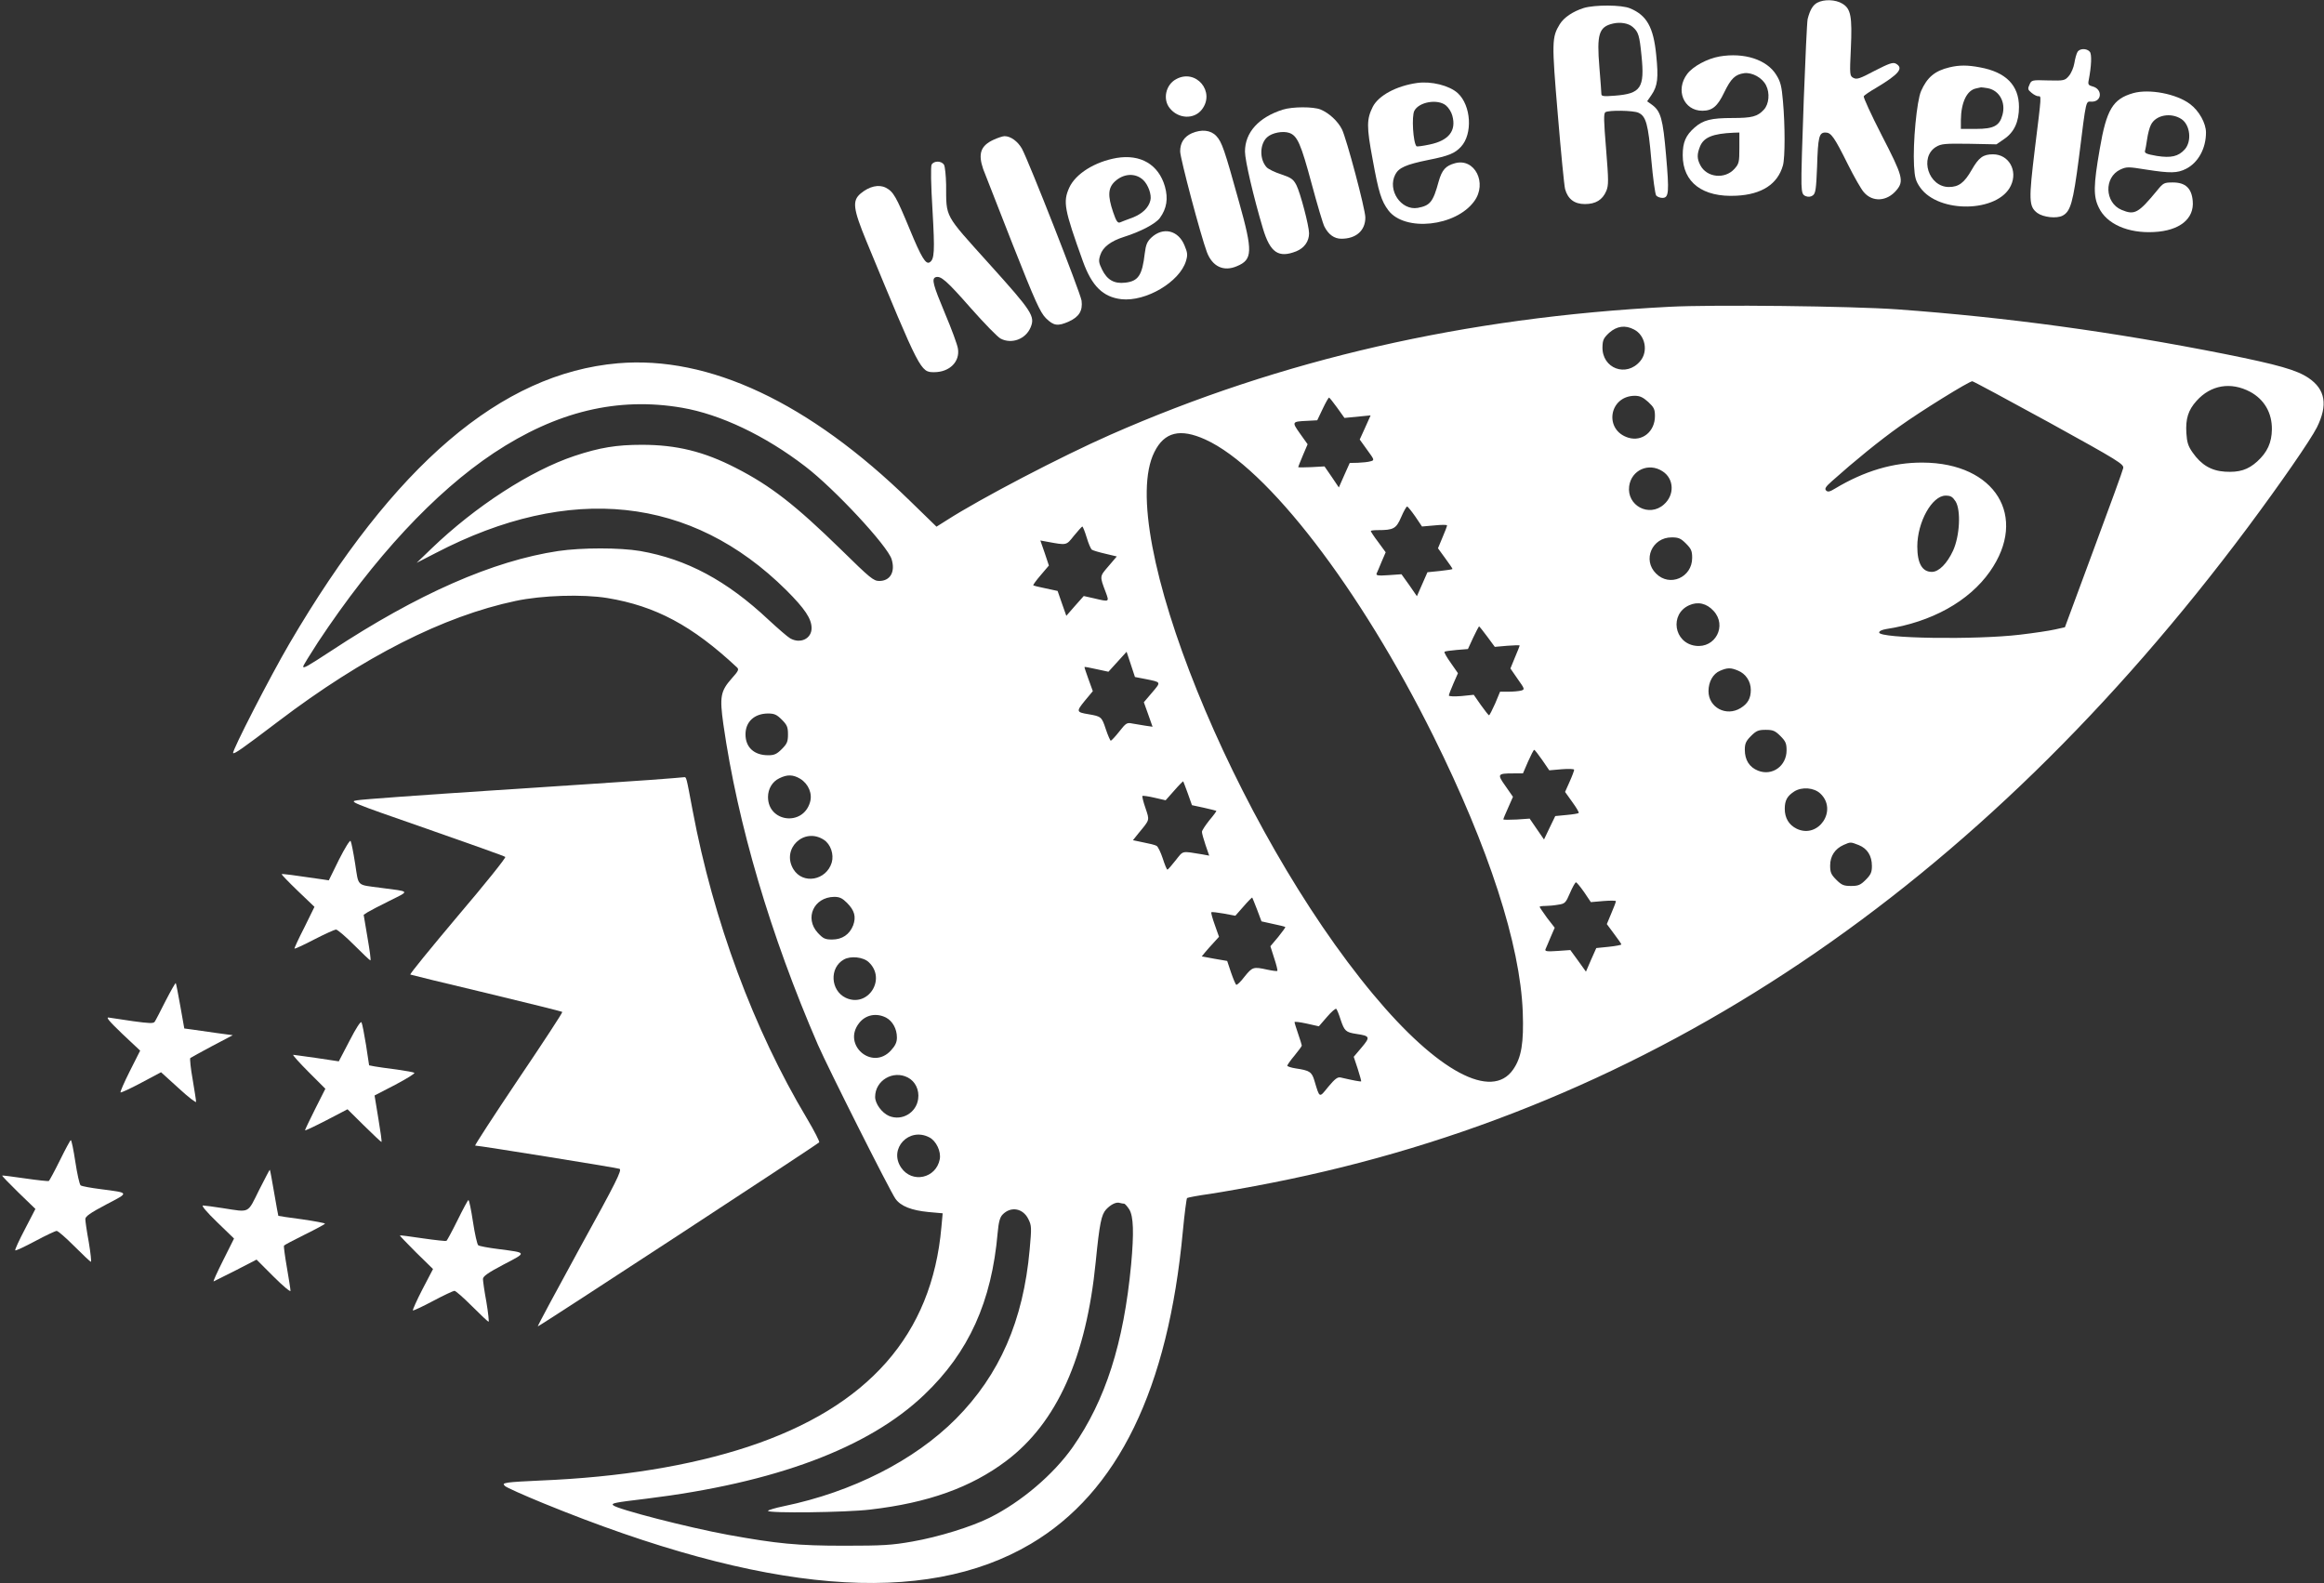 <?xml version="1.0" standalone="no"?>
<!DOCTYPE svg PUBLIC "-//W3C//DTD SVG 20010904//EN"
 "http://www.w3.org/TR/2001/REC-SVG-20010904/DTD/svg10.dtd">
<svg version="1.0" xmlns="http://www.w3.org/2000/svg"
 width="1280pt" height="872pt" viewBox="0 0 1280 872"
 preserveAspectRatio="xMidYMid meet">
<rect x="0" y="0" width="1280" height="872" fill="#333333" stroke="none"/>
<g transform="translate(0,872) scale(0.1,-0.1)"
fill="#ffffff" stroke="none">
<path d="M10009 8705 c-24 -13 -40 -39 -53 -90 -7 -29 -38 -839 -34 -909 2
-50 6 -60 25 -67 13 -5 28 -3 38 5 15 11 18 36 23 157 5 166 11 189 46 189 31
0 48 -23 124 -176 33 -66 72 -135 87 -152 48 -57 128 -52 180 10 43 51 35 78
-81 303 -58 113 -102 209 -99 215 3 5 33 26 68 46 127 76 154 109 108 134 -16
8 -38 0 -116 -40 -81 -43 -98 -49 -117 -39 -20 11 -21 15 -14 161 8 178 0 220
-47 248 -37 23 -101 25 -138 5z"/>
<path d="M8723 8676 c-60 -19 -109 -52 -132 -89 -44 -72 -45 -97 -11 -498 17
-205 35 -390 40 -410 15 -55 51 -83 109 -83 60 0 97 23 118 72 13 32 13 56 -1
230 -13 158 -14 197 -4 204 19 12 154 10 182 -3 42 -19 54 -63 71 -259 9 -101
21 -190 27 -197 6 -7 21 -13 34 -13 36 0 38 31 20 237 -17 198 -29 240 -76
275 l-28 20 24 35 c34 50 39 93 26 220 -15 153 -52 219 -144 257 -46 20 -195
20 -255 2z m270 -105 c31 -27 37 -46 48 -158 18 -177 -3 -209 -147 -220 -62
-5 -74 -3 -74 9 0 8 -5 75 -11 148 -15 181 -3 222 74 240 41 10 87 2 110 -19z"/>
<path d="M11442 8433 c-6 -10 -13 -37 -17 -61 -4 -24 -17 -55 -30 -70 -22 -26
-27 -27 -114 -25 -90 3 -92 2 -103 -23 -11 -23 -9 -29 11 -45 13 -11 29 -19
37 -19 18 0 19 13 -18 -286 -35 -287 -34 -321 13 -357 33 -24 106 -32 139 -15
44 23 58 72 90 318 42 336 37 310 71 310 57 0 60 70 4 84 -22 6 -26 11 -21 34
15 78 18 143 6 157 -17 20 -57 19 -68 -2z"/>
<path d="M9471 8409 c-68 -12 -146 -54 -178 -96 -67 -88 -20 -203 83 -203 55
0 84 24 121 102 37 76 60 98 110 105 44 5 99 -25 120 -67 22 -43 16 -104 -12
-134 -35 -38 -65 -46 -173 -46 -117 0 -161 -11 -208 -52 -50 -44 -66 -82 -66
-153 0 -150 110 -233 296 -223 140 7 227 64 256 167 12 44 12 221 0 354 -7 82
-13 107 -37 145 -52 84 -177 124 -312 101z m109 -504 c0 -78 -2 -87 -27 -115
-53 -59 -153 -48 -188 20 -19 36 -19 61 -1 105 21 49 70 69 184 74 l32 1 0
-85z"/>
<path d="M10737 8349 c-80 -19 -123 -55 -156 -130 -24 -54 -46 -288 -39 -412
4 -66 9 -84 34 -120 102 -144 429 -138 499 10 40 83 -11 173 -98 173 -54 0
-78 -17 -117 -85 -41 -72 -72 -95 -126 -95 -112 0 -164 163 -71 221 29 17 48
19 183 17 l150 -3 42 29 c56 38 82 95 82 177 0 119 -72 192 -215 218 -68 13
-114 13 -168 0z m212 -115 c64 -13 99 -78 80 -147 -16 -60 -48 -77 -145 -77
l-84 0 0 48 c1 98 33 165 84 175 11 2 24 5 27 6 4 0 20 -2 38 -5z"/>
<path d="M6478 8284 c-57 -30 -75 -110 -36 -159 47 -60 134 -64 177 -9 77 98
-32 228 -141 168z"/>
<path d="M7805 8263 c-114 -16 -212 -69 -244 -131 -34 -68 -35 -109 -1 -289
33 -183 48 -230 87 -282 91 -119 372 -89 473 51 73 100 2 239 -106 209 -52
-14 -72 -37 -90 -100 -31 -114 -47 -133 -115 -146 -92 -16 -169 98 -124 184
19 37 59 55 182 80 111 22 146 36 180 73 65 70 56 227 -18 295 -46 42 -146 67
-224 56z m158 -123 c15 -12 31 -37 36 -57 23 -83 -19 -137 -125 -159 -37 -8
-69 -12 -72 -10 -19 19 -28 167 -12 196 26 49 127 66 173 30z"/>
<path d="M11749 8207 c-112 -32 -147 -90 -184 -307 -35 -201 -36 -262 -5 -324
43 -90 161 -142 304 -134 141 7 222 73 213 171 -6 70 -40 102 -109 102 -48 0
-53 -2 -87 -44 -104 -126 -124 -137 -196 -107 -93 39 -98 179 -7 222 35 16 43
16 142 0 135 -21 172 -20 220 4 67 34 110 112 110 200 0 51 -38 120 -88 157
-74 56 -224 85 -313 60z m266 -143 c48 -32 58 -122 18 -167 -35 -39 -76 -48
-153 -36 -57 10 -69 15 -66 28 3 9 8 39 12 66 4 28 13 63 21 78 27 54 110 69
168 31z"/>
<path d="M7065 8116 c-132 -42 -208 -125 -208 -231 0 -48 47 -250 99 -424 40
-133 86 -164 184 -125 44 18 70 55 70 99 0 40 -48 223 -70 266 -17 32 -28 40
-84 59 -35 11 -71 29 -80 39 -40 44 -38 128 3 165 27 25 87 36 122 24 45 -16
64 -60 124 -283 31 -115 62 -220 70 -234 22 -43 54 -66 93 -66 81 0 132 45
132 117 0 46 -104 436 -129 486 -23 45 -70 89 -118 109 -40 16 -154 16 -208
-1z"/>
<path d="M6564 7986 c-42 -19 -64 -52 -64 -100 0 -37 113 -463 147 -554 30
-80 92 -110 166 -78 86 36 88 80 12 351 -81 292 -95 333 -126 366 -31 33 -81
38 -135 15z"/>
<path d="M5474 7951 c-73 -33 -88 -77 -59 -162 9 -24 82 -210 162 -414 125
-317 152 -375 183 -407 43 -43 66 -46 127 -19 57 26 77 60 70 115 -7 45 -291
769 -329 838 -23 40 -62 68 -95 68 -10 0 -37 -9 -59 -19z"/>
<path d="M6150 7850 c-120 -21 -226 -87 -261 -164 -35 -78 -28 -118 76 -407
49 -135 110 -195 211 -207 135 -15 321 95 356 210 10 33 9 46 -8 86 -34 84
-118 104 -183 43 -23 -22 -30 -39 -36 -87 -14 -120 -35 -153 -108 -161 -60 -7
-99 15 -127 72 -19 39 -20 49 -10 80 14 44 58 77 130 100 92 29 174 72 198
104 38 52 47 107 28 174 -35 121 -134 179 -266 157z m147 -122 c27 -26 47 -81
39 -112 -10 -41 -45 -74 -99 -95 -28 -10 -59 -22 -68 -26 -13 -5 -21 6 -38 56
-31 91 -28 134 9 169 48 45 114 49 157 8z"/>
<path d="M5131 7813 c-5 -11 -4 -106 5 -251 13 -227 11 -271 -16 -287 -21 -13
-46 28 -109 181 -75 181 -90 208 -132 230 -39 20 -91 8 -139 -32 -47 -40 -42
-83 33 -265 296 -716 297 -719 372 -719 85 0 143 58 131 130 -3 21 -35 108
-71 193 -66 158 -75 191 -52 200 28 10 61 -19 192 -168 76 -86 150 -162 166
-170 61 -32 138 -3 165 61 26 62 10 87 -229 352 -249 277 -235 250 -236 435
-1 49 -6 97 -11 108 -13 24 -56 25 -69 2z"/>
<path d="M9192 7030 c-1124 -58 -2135 -290 -3077 -705 -268 -118 -715 -351
-903 -472 l-54 -34 -147 143 c-555 541 -1106 800 -1608 757 -643 -56 -1232
-559 -1809 -1544 -106 -181 -318 -594 -310 -603 7 -6 49 23 248 174 470 357
910 580 1308 664 145 31 370 38 505 16 266 -44 468 -152 714 -382 12 -11 8
-20 -28 -60 -63 -71 -68 -102 -47 -253 79 -551 259 -1161 521 -1766 56 -128
397 -806 427 -848 29 -41 89 -64 182 -73 l78 -7 -7 -76 c-52 -593 -403 -991
-1065 -1210 -319 -105 -705 -168 -1145 -186 -77 -3 -155 -8 -174 -11 -29 -5
-32 -7 -20 -19 8 -8 102 -50 209 -94 1222 -500 2098 -573 2687 -225 480 284
757 852 838 1724 9 96 20 178 23 181 4 3 61 14 127 23 66 10 219 37 340 61
2090 411 3890 1620 5375 3610 181 243 345 480 381 551 61 123 47 209 -46 272
-65 44 -167 73 -461 132 -615 122 -1198 202 -1804 246 -251 18 -1016 27 -1258
14z m-192 -125 c62 -32 79 -121 34 -174 -76 -91 -211 -41 -208 78 1 38 6 49
37 78 42 37 88 44 137 18z m2286 -512 c386 -213 413 -230 408 -252 -2 -12 -76
-215 -163 -449 l-158 -427 -54 -12 c-30 -7 -117 -20 -194 -29 -243 -29 -775
-21 -775 12 0 8 15 15 38 19 250 38 457 153 572 317 212 302 30 598 -370 600
-163 1 -321 -46 -483 -143 -29 -18 -40 -20 -49 -11 -10 10 -3 21 32 52 123
110 263 224 373 302 117 84 382 248 400 248 5 0 195 -102 423 -227z m1107 169
c78 -42 121 -116 120 -207 -1 -73 -25 -126 -81 -177 -51 -46 -99 -61 -178 -56
-75 5 -130 37 -178 106 -24 34 -31 56 -34 106 -5 79 10 127 56 178 79 88 189
106 295 50z m-3315 -56 c32 -30 37 -40 37 -78 0 -85 -70 -142 -146 -119 -136
41 -108 229 34 231 29 0 46 -8 75 -34z m-1713 -32 l40 -56 72 7 72 7 -30 -67
-30 -66 41 -57 c41 -56 41 -57 18 -63 -13 -4 -44 -7 -69 -8 l-45 -1 -30 -67
-30 -68 -39 58 -40 58 -72 -4 c-40 -2 -73 -2 -73 0 0 2 12 31 26 65 l26 61
-42 59 c-46 65 -45 66 40 70 l55 3 30 63 c16 34 32 62 35 62 3 0 23 -26 45
-56z m-3608 0 c210 -36 457 -153 678 -323 160 -122 455 -439 476 -512 21 -69
-8 -119 -68 -119 -32 0 -50 15 -211 173 -252 246 -388 352 -580 450 -175 90
-326 127 -517 127 -139 0 -231 -15 -370 -61 -243 -81 -547 -278 -789 -511
l-81 -78 105 54 c740 385 1408 314 1931 -205 102 -102 139 -157 139 -209 0
-58 -62 -88 -118 -56 -13 7 -66 53 -119 102 -230 216 -450 334 -707 379 -113
19 -321 19 -451 0 -360 -54 -774 -236 -1251 -550 -133 -87 -154 -99 -154 -86
0 5 37 65 81 133 310 468 643 826 969 1043 346 229 682 310 1037 249z m2882
-175 c341 -155 852 -820 1256 -1634 305 -615 478 -1147 492 -1520 6 -169 -7
-250 -53 -316 -118 -171 -417 -11 -770 413 -763 915 -1424 2553 -1206 2988 55
111 142 132 281 69z m2518 -175 c64 -41 67 -131 7 -183 -81 -72 -205 -6 -191
101 12 89 108 132 184 82z m1614 -166 c30 -49 23 -190 -14 -271 -33 -71 -78
-117 -117 -117 -53 0 -80 47 -80 140 0 134 81 280 156 280 28 0 38 -6 55 -32z
m-2976 -83 l37 -55 69 6 c38 4 69 4 69 0 0 -4 -11 -34 -25 -66 l-25 -60 40
-55 c22 -30 40 -56 40 -59 0 -2 -31 -7 -69 -11 l-69 -7 -29 -66 -29 -66 -42
61 -43 60 -71 -5 c-58 -4 -70 -2 -66 9 4 8 16 37 28 66 l22 51 -41 56 c-23 30
-41 58 -41 61 0 3 17 5 39 5 86 0 101 8 128 71 14 33 29 59 33 59 4 0 24 -25
45 -55z m-1810 -115 c10 -34 23 -64 29 -68 6 -4 39 -14 74 -22 l63 -15 -46
-54 c-49 -57 -49 -53 -15 -143 20 -54 21 -54 -63 -34 l-58 13 -48 -54 -48 -55
-24 68 -24 69 -65 14 c-36 7 -67 15 -69 17 -2 2 16 27 41 56 l45 53 -23 69
-24 69 38 -7 c109 -20 104 -21 147 33 22 27 43 50 46 51 3 0 14 -27 24 -60z
m3301 -34 c29 -29 34 -41 34 -79 0 -108 -124 -162 -199 -86 -76 75 -22 199 86
199 38 0 50 -5 79 -34z m152 -371 c75 -81 10 -207 -100 -192 -119 16 -143 174
-35 223 48 22 97 11 135 -31z m-1247 -141 l42 -57 68 6 c38 3 69 4 69 1 0 -2
-12 -32 -26 -65 l-25 -61 40 -58 c40 -56 40 -58 18 -64 -12 -3 -43 -6 -68 -6
l-47 0 -27 -65 c-16 -36 -31 -65 -34 -65 -3 1 -23 26 -45 57 l-39 56 -68 -7
c-38 -3 -69 -2 -69 3 0 5 11 34 25 66 l25 57 -39 56 c-22 31 -38 58 -35 62 3
3 33 7 67 10 l62 5 29 63 c16 34 31 62 32 62 2 0 22 -25 45 -56z m-1883 -234
c89 -18 88 -15 38 -74 l-46 -54 24 -67 24 -68 -41 6 c-23 4 -56 9 -72 12 -28
6 -34 2 -70 -44 -22 -28 -43 -50 -47 -51 -3 0 -16 29 -28 65 -22 67 -25 69
-95 81 -67 11 -68 15 -21 73 l45 54 -24 66 c-13 36 -23 66 -22 67 1 2 31 -4
67 -12 l65 -14 50 55 50 55 23 -69 23 -70 57 -11z m3265 46 c42 -17 70 -59 70
-106 0 -47 -17 -76 -56 -100 -79 -49 -177 3 -177 93 0 52 25 96 63 112 41 18
60 18 100 1z m-5267 -270 c29 -29 34 -41 34 -81 0 -40 -5 -52 -34 -81 -28 -28
-42 -34 -75 -34 -78 0 -125 44 -125 115 0 69 48 114 123 115 36 0 49 -6 77
-34z m5500 -90 c29 -29 34 -41 34 -79 0 -86 -79 -143 -157 -112 -48 19 -73 59
-73 115 0 34 6 48 34 76 29 29 41 34 81 34 40 0 52 -5 81 -34z m-1312 -132
l39 -57 69 6 c38 3 68 2 68 -3 0 -5 -11 -35 -25 -66 l-25 -56 40 -56 c22 -30
38 -57 35 -60 -2 -3 -33 -8 -67 -11 l-62 -6 -31 -64 -31 -65 -40 58 -39 57
-72 -5 c-40 -2 -73 -2 -73 1 0 3 12 32 27 65 l26 59 -41 59 c-47 66 -45 70 43
70 l53 0 28 65 c16 36 31 65 34 65 3 0 23 -26 44 -56z m-4086 -104 c45 -28 68
-82 53 -130 -40 -133 -231 -108 -231 30 0 45 24 85 62 103 44 22 76 21 116 -3z
m2134 -80 l23 -65 65 -14 c36 -8 67 -16 69 -17 2 -2 -15 -25 -38 -52 -22 -28
-41 -56 -41 -64 0 -8 9 -41 20 -73 l20 -58 -38 7 c-117 19 -103 22 -147 -33
-22 -28 -42 -51 -45 -51 -4 0 -15 28 -26 62 -11 33 -26 65 -34 69 -8 5 -41 13
-73 19 l-57 12 32 40 c62 75 60 68 37 137 -12 34 -19 64 -17 67 3 2 33 -2 67
-10 l61 -14 47 53 c26 30 49 53 50 51 1 -1 12 -31 25 -66z m3484 -1 c97 -91
-10 -251 -130 -194 -43 21 -66 59 -66 110 0 47 14 71 53 96 42 26 108 21 143
-12z m-5488 -255 c37 -24 56 -80 43 -125 -30 -99 -159 -122 -211 -37 -68 112
58 234 168 162z m5700 -29 c47 -19 72 -59 72 -115 0 -34 -6 -48 -34 -76 -29
-29 -41 -34 -81 -34 -40 0 -52 5 -81 34 -29 29 -34 41 -34 79 0 52 27 92 74
113 39 17 38 17 84 -1z m-1513 -259 l37 -55 69 6 c38 3 69 3 69 -1 0 -4 -11
-34 -25 -66 l-25 -60 40 -54 c22 -29 40 -55 40 -58 0 -3 -31 -9 -69 -13 l-69
-7 -29 -65 -28 -65 -43 60 -43 59 -71 -5 c-58 -4 -70 -2 -66 9 4 8 16 38 28
66 l23 53 -42 54 c-22 31 -41 58 -41 61 0 3 15 5 33 5 17 0 49 3 70 7 36 5 41
10 64 64 14 33 29 59 33 59 4 0 24 -24 45 -54z m-4060 -59 c42 -42 51 -77 34
-124 -20 -50 -60 -78 -116 -78 -39 0 -49 5 -79 37 -74 81 -22 196 90 198 30 0
45 -7 71 -33z m2259 -38 l24 -64 63 -14 c35 -7 66 -15 68 -17 2 -2 -16 -26
-39 -55 l-43 -51 21 -66 c12 -36 20 -68 17 -70 -2 -2 -27 1 -55 7 -77 17 -82
15 -125 -38 -21 -28 -42 -48 -46 -45 -4 2 -17 33 -29 68 l-21 63 -70 12 -70
13 18 22 c9 11 31 36 47 53 l30 33 -23 65 c-13 36 -22 68 -19 70 2 3 33 -1 68
-7 l64 -12 45 51 c25 29 47 51 48 49 1 -1 13 -31 27 -67z m-2139 -289 c99 -93
-5 -253 -127 -196 -84 40 -91 166 -10 211 37 21 107 14 137 -15z m2599 -317
c21 -62 28 -69 87 -78 75 -11 77 -17 29 -74 l-44 -52 22 -66 c12 -37 20 -68
19 -69 -2 -3 -44 5 -113 21 -17 4 -32 -8 -68 -51 -51 -63 -47 -65 -77 35 -14
47 -27 55 -102 66 -26 4 -47 11 -47 15 0 4 18 30 40 56 22 27 40 51 40 55 0 3
-9 32 -20 64 -11 32 -20 61 -20 65 0 4 30 0 67 -8 l67 -15 45 52 c24 28 47 48
51 44 4 -4 15 -31 24 -60z m-2504 12 c36 -19 60 -62 60 -110 0 -26 -9 -45 -33
-71 -103 -113 -270 31 -175 151 36 46 95 57 148 30z m120 -330 c41 -21 64 -68
57 -118 -10 -76 -89 -123 -160 -94 -40 17 -77 68 -77 105 0 91 99 149 180 107z
m119 -330 c37 -19 65 -77 57 -120 -20 -106 -153 -135 -213 -46 -70 104 44 225
156 166z m1072 -365 c5 0 18 -15 29 -32 23 -39 26 -127 10 -303 -41 -434 -141
-747 -321 -1005 -106 -151 -284 -303 -459 -390 -98 -49 -281 -106 -425 -131
-113 -20 -163 -23 -375 -23 -258 0 -369 11 -640 60 -218 40 -611 141 -633 163
-11 11 7 15 183 36 709 87 1223 279 1530 572 246 234 372 513 405 894 5 56 12
83 26 98 45 48 113 37 143 -24 18 -36 18 -47 7 -169 -35 -390 -165 -688 -406
-931 -228 -229 -570 -403 -947 -481 -49 -10 -88 -22 -88 -26 0 -14 428 -9 562
7 320 37 556 122 750 268 279 210 441 571 493 1097 21 212 31 259 57 288 26
28 57 43 76 36 8 -2 18 -4 23 -4z"/>
<path d="M3580 4424 c-96 -7 -488 -33 -870 -58 -382 -25 -716 -49 -742 -54
-47 -7 -40 -10 380 -156 235 -82 431 -152 435 -156 5 -4 -113 -151 -262 -326
-148 -176 -266 -320 -261 -322 4 -2 193 -48 420 -102 227 -55 415 -101 417
-104 3 -2 -106 -169 -242 -370 -135 -201 -242 -366 -238 -366 22 0 780 -122
795 -128 15 -6 -16 -69 -218 -435 -129 -236 -234 -431 -232 -433 4 -3 1534
998 1550 1014 3 4 -27 63 -68 132 -293 490 -515 1089 -629 1695 -36 191 -34
185 -48 184 -6 -1 -91 -8 -187 -15z"/>
<path d="M1867 3985 l-56 -114 -33 5 c-163 24 -224 32 -227 29 -1 -2 38 -43
89 -92 l92 -88 -56 -114 c-32 -62 -56 -115 -54 -116 2 -2 51 20 108 50 58 30
112 54 120 55 9 0 53 -38 100 -85 47 -47 87 -85 90 -85 4 0 -4 57 -16 126
l-21 125 21 14 c11 7 66 36 121 63 114 57 118 50 -50 72 -133 18 -119 4 -139
133 -10 63 -21 119 -25 125 -4 6 -32 -40 -64 -103z"/>
<path d="M912 3207 c-28 -56 -55 -108 -60 -115 -7 -10 -30 -9 -118 3 -60 9
-120 18 -134 20 -19 4 -1 -18 73 -89 l99 -93 -57 -113 c-31 -62 -54 -114 -51
-117 2 -3 54 21 114 53 l109 58 97 -88 c53 -49 96 -82 96 -75 0 8 -9 64 -19
124 -11 61 -16 113 -13 117 4 3 58 33 120 66 l114 60 -89 12 c-48 7 -108 15
-133 19 l-45 6 -22 124 c-12 67 -23 125 -25 126 -2 2 -27 -42 -56 -98z"/>
<path d="M1925 2987 l-59 -113 -120 18 c-67 9 -125 18 -131 18 -5 0 32 -42 84
-94 l93 -93 -56 -111 c-31 -62 -56 -114 -56 -118 0 -3 53 22 117 55 l117 61
91 -90 c50 -49 93 -90 96 -90 3 0 -5 57 -17 128 -12 70 -21 127 -21 128 1 0
53 27 114 59 62 33 110 62 105 66 -4 3 -47 11 -97 18 -49 6 -104 14 -121 17
l-31 6 -17 112 c-10 62 -21 118 -25 125 -5 7 -30 -32 -66 -102z"/>
<path d="M330 2329 c-30 -61 -58 -112 -61 -114 -3 -2 -61 4 -130 14 -68 10
-125 17 -127 16 -2 -2 39 -44 90 -94 l93 -90 -58 -112 c-32 -61 -56 -113 -53
-116 3 -3 52 20 110 51 58 31 111 56 118 56 8 0 51 -38 98 -85 47 -47 87 -85
91 -85 3 0 -2 48 -12 108 -11 59 -19 116 -19 127 0 15 27 34 114 80 130 68
131 64 -29 85 -55 7 -105 16 -111 21 -6 5 -19 63 -29 129 -10 66 -21 120 -25
120 -3 0 -30 -50 -60 -111z"/>
<path d="M1427 2165 c-65 -131 -49 -123 -197 -100 -52 8 -103 15 -112 15 -10
0 20 -36 77 -91 l94 -91 -60 -120 c-33 -66 -57 -118 -52 -116 4 2 59 29 122
61 l114 59 93 -93 c52 -52 94 -87 94 -79 0 8 -9 66 -20 129 -11 63 -18 117
-16 120 2 3 54 31 115 61 61 30 111 57 111 60 0 3 -57 14 -127 24 -70 9 -128
18 -130 19 -1 1 -11 58 -23 127 -12 69 -22 126 -24 127 -1 1 -27 -49 -59 -112z"/>
<path d="M2520 1999 c-30 -61 -58 -112 -61 -114 -3 -2 -61 4 -130 14 -68 10
-125 18 -127 16 -1 -1 39 -43 90 -94 l93 -91 -58 -111 c-32 -62 -55 -114 -53
-117 3 -2 53 21 111 52 58 31 112 56 118 56 7 0 50 -38 97 -85 47 -47 87 -85
91 -85 3 0 -2 48 -12 108 -11 59 -19 116 -19 127 0 15 27 34 114 80 130 68
131 64 -29 85 -55 7 -105 16 -111 21 -6 5 -19 63 -29 129 -10 66 -21 120 -25
120 -3 0 -30 -50 -60 -111z"/>
</g>
</svg>
